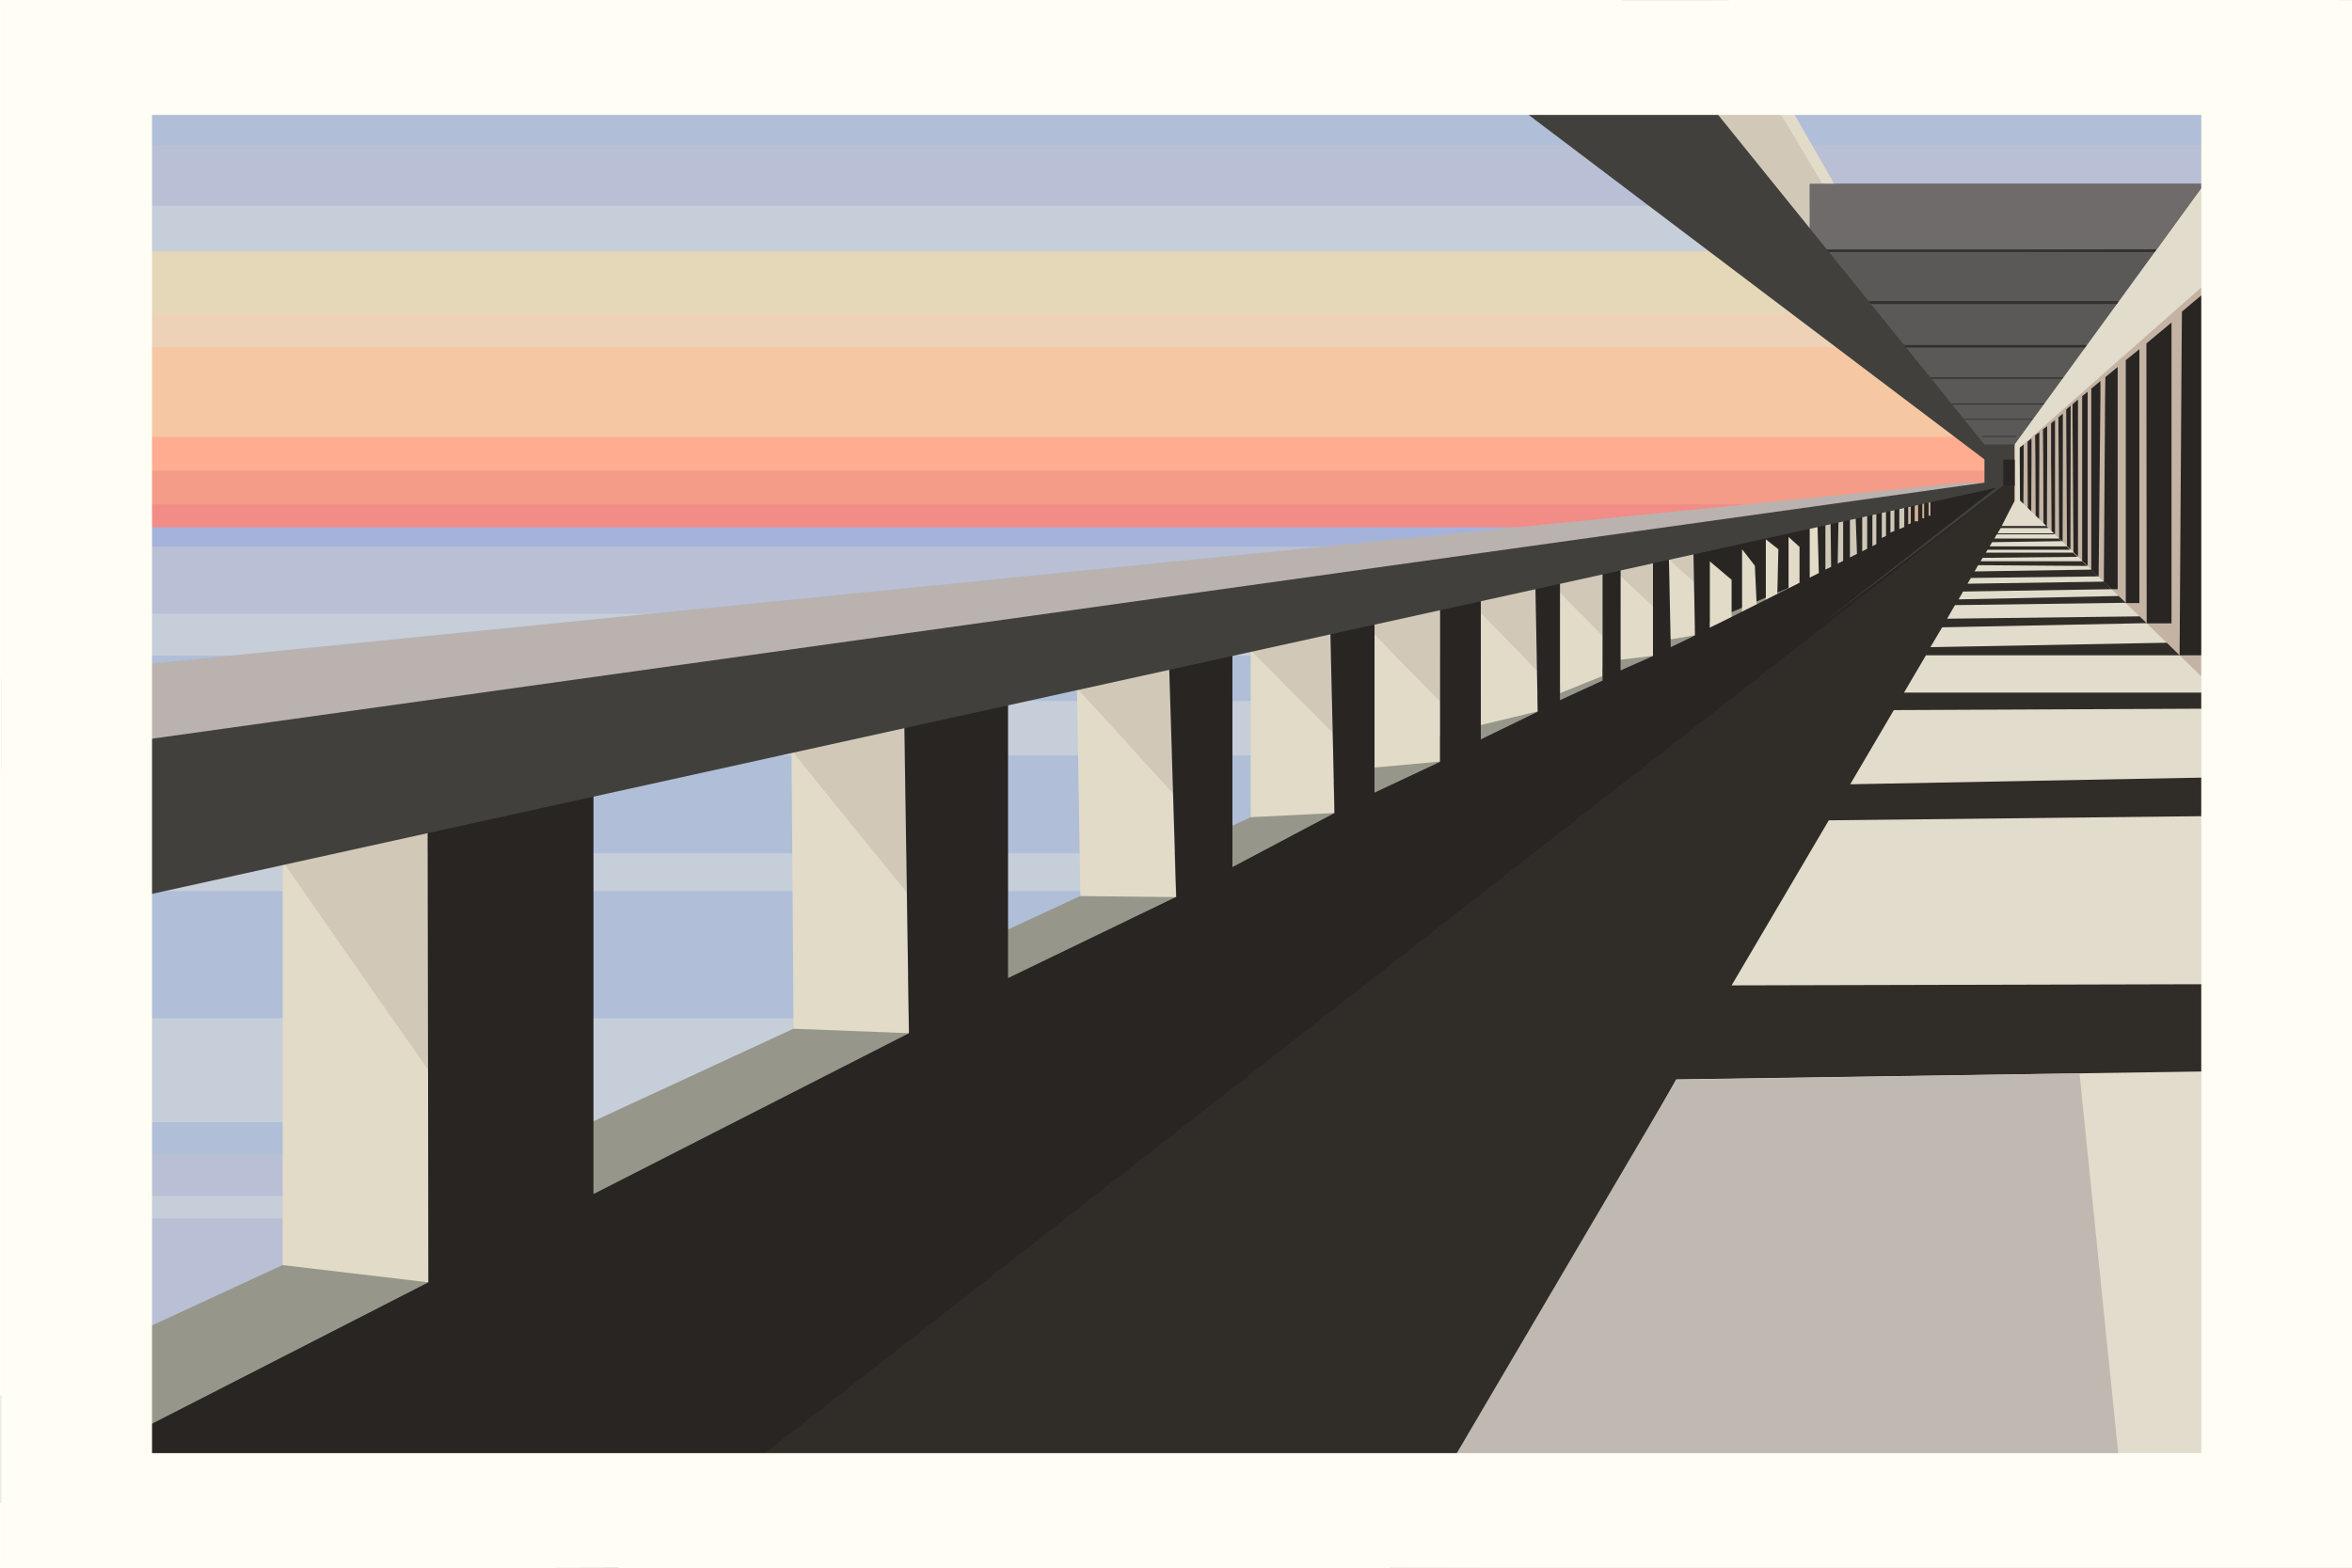 <svg xmlns="http://www.w3.org/2000/svg" viewBox="0 0 900.4 600.5"><defs><filter id="a" x="0" y="0" width="100%" height="100%"><feTurbulence baseFrequency="6" result="noisy" type="fractalNoise"/><feColorMatrix result="desaturated" type="saturate" values=".2"/><feBlend in="SourceGraphic" in2="desaturated" mode="multiply"/></filter></defs><g filter="url(#a)"><path fill="#b9bfd5" d="M849.3 499.6H45.2V463h804.1z"/><path fill="#b9bfd5" d="M849.4 557.1H45.3v-61.9h804.1z"/><path fill="#c6ced9" d="M849.3 437.1H45.2V220.8h804.1z"/><path fill="#b0bed8" d="M849.3 307.6H45.2v-18.3h804.1z"/><path fill="#b0bed8" d="M849.3 326.7H45.2v-22h804.1zm0 63.2H45.2v-48.7h804.1zm0 60.7H45.2v-20.9h804.1z"/><path fill="#b9bfd5" d="M849.3 466.5H45.2v-24.6h804.1z"/><path fill="#c6ced9" d="M849.3 466.5H45.2v-8.6h804.1z"/><path fill="#b0bed8" d="M45.2 11.8h804.1v70.5H45.2z"/><path fill="#b9bfd5" d="M45.2 55.4h804.1v25.8H45.2z"/><path fill="#e5d8b8" d="M45.2 95.5h804.1v57H45.2z"/><path fill="#edd2b7" d="M45.2 120h804.1v12.9H45.2z"/><path fill="#e6c49f" d="M45.2 196.3h804.1v16H45.2z"/><path fill="#ffac90" d="M45.2 164.1h804.1v18H45.2z"/><path fill="#f28c87" d="M45.2 191h804.1v12.9H45.2z"/><path fill="#a5b3db" d="M56.7 201.9h804.1v14.7H56.7z"/><path fill="#b9bfd5" d="M45.2 209.3h804.1v31.8H45.2z"/><path fill="#f49c88" d="M45.2 180.2h804.1v12.9H45.2z"/><path fill="#f5c7a3" d="M45.2 132.9h804.1v34.4H45.2z"/><path fill="#c6ced9" d="M45.2 78.8h804.1v17.4H45.2zM849.3 252H45.2v-17h804.1z"/><path fill="#b0bed8" d="M45.2 251h804.1v17.4H45.2z"/><path fill="#5a5957" d="m692.8 88.3 66.9 82.2h12.4l71.8-100.1H692.8z"/><path fill="#e2dccc" d="M771.3 170.1 895 .2h5.3v600H532l239.3-408.4z"/><path d="M773.2 171.4c42.4-37.4 84.7-74.8 127.1-112.1v255.6c-42.3-41.1-84.6-82.2-127-123.3v-20.2Z" fill="#c4b3a3"/><path d="M654.6 273.7c37.5-29.3 75-58.5 112.4-87.8-37.5 8.2-75 16.5-112.6 24.7 0 21 0 42.1.1 63.1Z" fill="#282523"/><path d="M.4 295.7c253.1-37 506.2-73.9 759.3-110.9H752c-250.5 25-501 50-751.6 75v36Z" fill="#bab2af"/><path d="M.3 575.6c229.5-117.4 459.1-234.9 688.6-352.3-70 29.9-140.1 59.7-210.1 89.6L.3 534.3z" fill="#96978a"/><path fill="#e2dbc8" d="m478.8 312.9 32-1.6-.7-30.9-31.3-31.5zm47.3-19v-51.1l25.1 25.6v23.2zm40.8-59.3 21.4 22 .3 15.8-21.7 5.2zm53.5-14.1 12.4 11.6v19l-12.4 1.5zm18.5-6.5 9.6 8.8.4 20.4-9.3 1.6zm15.6.9 8.4 7.1v14.4l-8.4 3.9zm12.4-4.6 4.9 6.3.7 15-5.6 2.8zm9.1-3.8 4.8 3.8-.4 17.3-4.4 2.2zm8.7-.9 4.2 3.8v13.9l-4.2 2.2zm8.1-3.4 3-.6.5 18-3.5 1.7z"/><path fill="#cfc8b8" d="m698.8 200.9 2-.4.2 16.7-2.2.9zm5-1 1.8-.4v15.4l-2.1 1.1zm4.4-1 2.2-.5.5 13.8-2.7 1.4zm4.7-1v13.4l1.9-1v-12.8zm3.9-.9v12.3l1.5-.8v-11.8zm3.6-.8v9.8l1.6-.8v-9.3zm3.3-.7v8.4l1.5-.6v-8.1zm3.4-.7v7.8l1.9-.8v-7.5z"/><path fill="#cfb497" d="M730.5 194v6.8l1-.4v-6.6zm2.5-.5v6.1h1.3v-6.5zm2.9-.7v5.6s.7.2.7 0v-5.8zm2.4-.5v5.1s.7.2.7 0v-5.3z"/><path d="m108.2 329.8 55.5-12.1.3 92.2c-18.6-26.7-37.2-53.4-55.8-80ZM303 287.3l43.1-9.4 1 63.8zm175.8-38.4 31.3 31.5-.9-38.1zm47.3-10.3v4.2l25.1 25.6v-35.3zm40.8-8.9v4.9l21.4 22-.5-31.4zm30.3-6.6 16.2-3.5v23.8l-16.2-16.5zm23.2-5.1 12.4-2.7v16.8l-12.4-11.6z" fill="#d1c8b7"/><path fill="#e2dbc8" d="m597.2 226.9 16.2 16.5v15.5l-16.2 6.5z"/><path fill="#d1c8b7" d="m638.9 214 9.6 8.8-.2-10.9z"/><path fill="none" d="M771.3 193h3.5l125.5 121.9v285.3H532z"/><path d="M236.5 595.8c100.8-.1 201.7-.2 302.5-.4 34.2-60.7 68.5-121.4 102.7-182.1l258.6-3.9v-32.7l-237.4.6 37.2-63.2 197.1-2.2-15.3-14.9-173.6 3.3 16.7-28.4 130.5-.6-6.3-6.1H728.9l8.4-14.3h97.1l-4.9-4.8-90.5 1.7 4.5-7.6 78.3-1.6-2.7-2.6-73.7.9 3-5.2 65.4-.9-2.7-2.6-61.3 1.3 1.7-3 56.9-.9-3-2.9-52.2.8 1.3-2.2 48.8-.6-2.7-2.6-44.7.7 1.4-2.4 41.7.3-1.9-1.8h-38.9l.8-1.3 36.3-.4-1.7-1.6h-33.4l.7-1.1h31.6l-1.3-1.3h-29.5l.9-1.6 26.6-.4-1-1h-24.7l.9-1.6h22.2c-.1-.1-.3-.2-.4-.4h-21.5l1.2-2h18.3l-.8-.8h-17.1l4.9-9.6v-6.2c-1.4 0-2.8 0-4.2.1-176.9 136.7-353.7 273.4-530.6 410.1Z" fill="#302d28"/><path fill="#282523" d="m855.4 271.3-.5-174.9 25.2-23.1 1.5 198zm-6.1-163.7v143.3h-14.9l.8-120.4.1-11.2.5-.4 3.8-3.2zm-18 15.9v115.2h-9.5l-.1-98.7v-8.5zM819 133.7v97.2h-5.2v-93zm-8.3 6.8v85.1h-2.3l-3-2.8.5-72.6.1-5.8zm-6.6 5.4v5.5l-.7 69.4-2.8-2.6v-69.4zm-4.9 4.1v66.7l-2.1-1.9v-63.1zm-3.7 3v60.1l-1.7-1.6-.4-53.2v-3.5zm-2.8 2.3v3.5l-.1 51.5-1.3-1.2-.3-49.2v-3.1zm-3 3.1V175l-.1 32.4-1.3-1.2-.2-31.1-.1-15.3zm-3 2.4v43.8l-1.3-1.3-.2-28v-13.2l1.6-1.3Zm-3 2.4v12.1l-.1 26.3-1.3-1.3-.1-24.9-.1-11zm-3 2.3v10l-.1 23.2-1.3-1.3-.1-21.8-.1-8.9zm-3 2.4v7.8l-.1 20.1-1.3-1.3-.1-18.7v-6.7zm-3 2.3v5.7l-.1 17-1.3-1.3-.1-15.7v-4.5z"/><path d="m796.1 411-154.3 2.4c-36.6 62.2-73.2 124.5-109.8 186.7 94.4-.2 188.9-.3 283.3-.5-6.4-62.8-12.8-125.7-19.2-188.5Z" fill="#c0b9b1"/><path fill="#d1c8b7" d="m620.9.2 71.9 88.1V70.4h4.8L655.7.2z"/><path fill="#e2dbc8" d="m655.7.2 41.9 70.2h4.6L661.9.2zM164 491l-55.8-6.6V329.8l55.8 80zm139-203.7 44.1 54.4.8 53.9-44.1-1.7zm110.6 55.8-1.3-79.7 36.7 40.2 1.2 39.9z"/><path fill="#d1c8b7" d="m412.3 263.4 36.7 40.2-1.4-47.9z"/><path fill="#34312c" d="m825.6 95.5-.8 1H699.6l-.8-1h-.1zm-14.5 19.8-.7 1.1h-94.6l-.8-1.1zm-12.2 16.8-.7 1h-68.7l-.8-1zm-9 12.4-.4.5h-50.3l-.4-.5zm-7.3 10-.3.4h-35l-.3-.4zm-4.6 5.9v.3h-26l-.3-.3zm-5.9 6.6h-13.3l.2.3h12.9z"/><path d="M58.1 557.1s215.1-94.7 221.6-94.7 223.1-71.1 223.1-71.1L289.5 557.1z" fill="#262322"/><path d="M1.2 574.3C55.5 546.5 109.7 518.8 164 491l-.3-173.4 63.5-13.8v153.4L348 395.6l-1.8-117.7 39.7-8.7v105.3l64.4-31.1-2.7-87.7 24.2-5.3V332l39.1-20.7-1.6-69 16.9-3.7v64.9l25.1-11.8v-58.5l15.6-3.4v53.3l21.8-10.6-.9-47.3 9.4-2v44.9l16.3-7.5v-41l6.9-1.5v38.6l12.4-5.5v-35.8l6.1-1.3.7 33.7 9.3-4.5-.6-31.3 6.2-1.3v29.7c2.4-1.2 10.1-5 12.4-6.2 30.7-15.4 61.4-30.8 92-46.2 2.7-.6 5.4-1.3 8.1-1.9l-530.1 414-235.5-.6c0-8.4-.2-16.7-.2-25.1Z" fill="#282523"/><path fill="#6f6b6a" d="m843.9 70.4-18.2 25-63.5.1h-63.5l-5.9-7.2V70.4z"/><path d="M7 290c250.9-35.1 501.8-70.1 752.7-105.2v-8.9C682.5 117.6 605.3 59.2 528.1.8c31.7 0 63.3.2 95 .3 45.5 56.4 91.1 112.7 136.6 169.1h11.5v15.7H767l-71.5 54.4c22.8-17.8 45.7-35.6 68.5-53.5C511.6 242.4 259.1 298 6.7 353.6c.1-21.2.2-42.4.4-63.6Z" fill="#41403c"/><path fill="#282523" d="M766.9 176h4.4v10h-4.4z"/><path d="M.4.2v600h900V.2zm842.3 556.2H58.2V44h784.5z" fill="#fffdf4"/></g></svg>